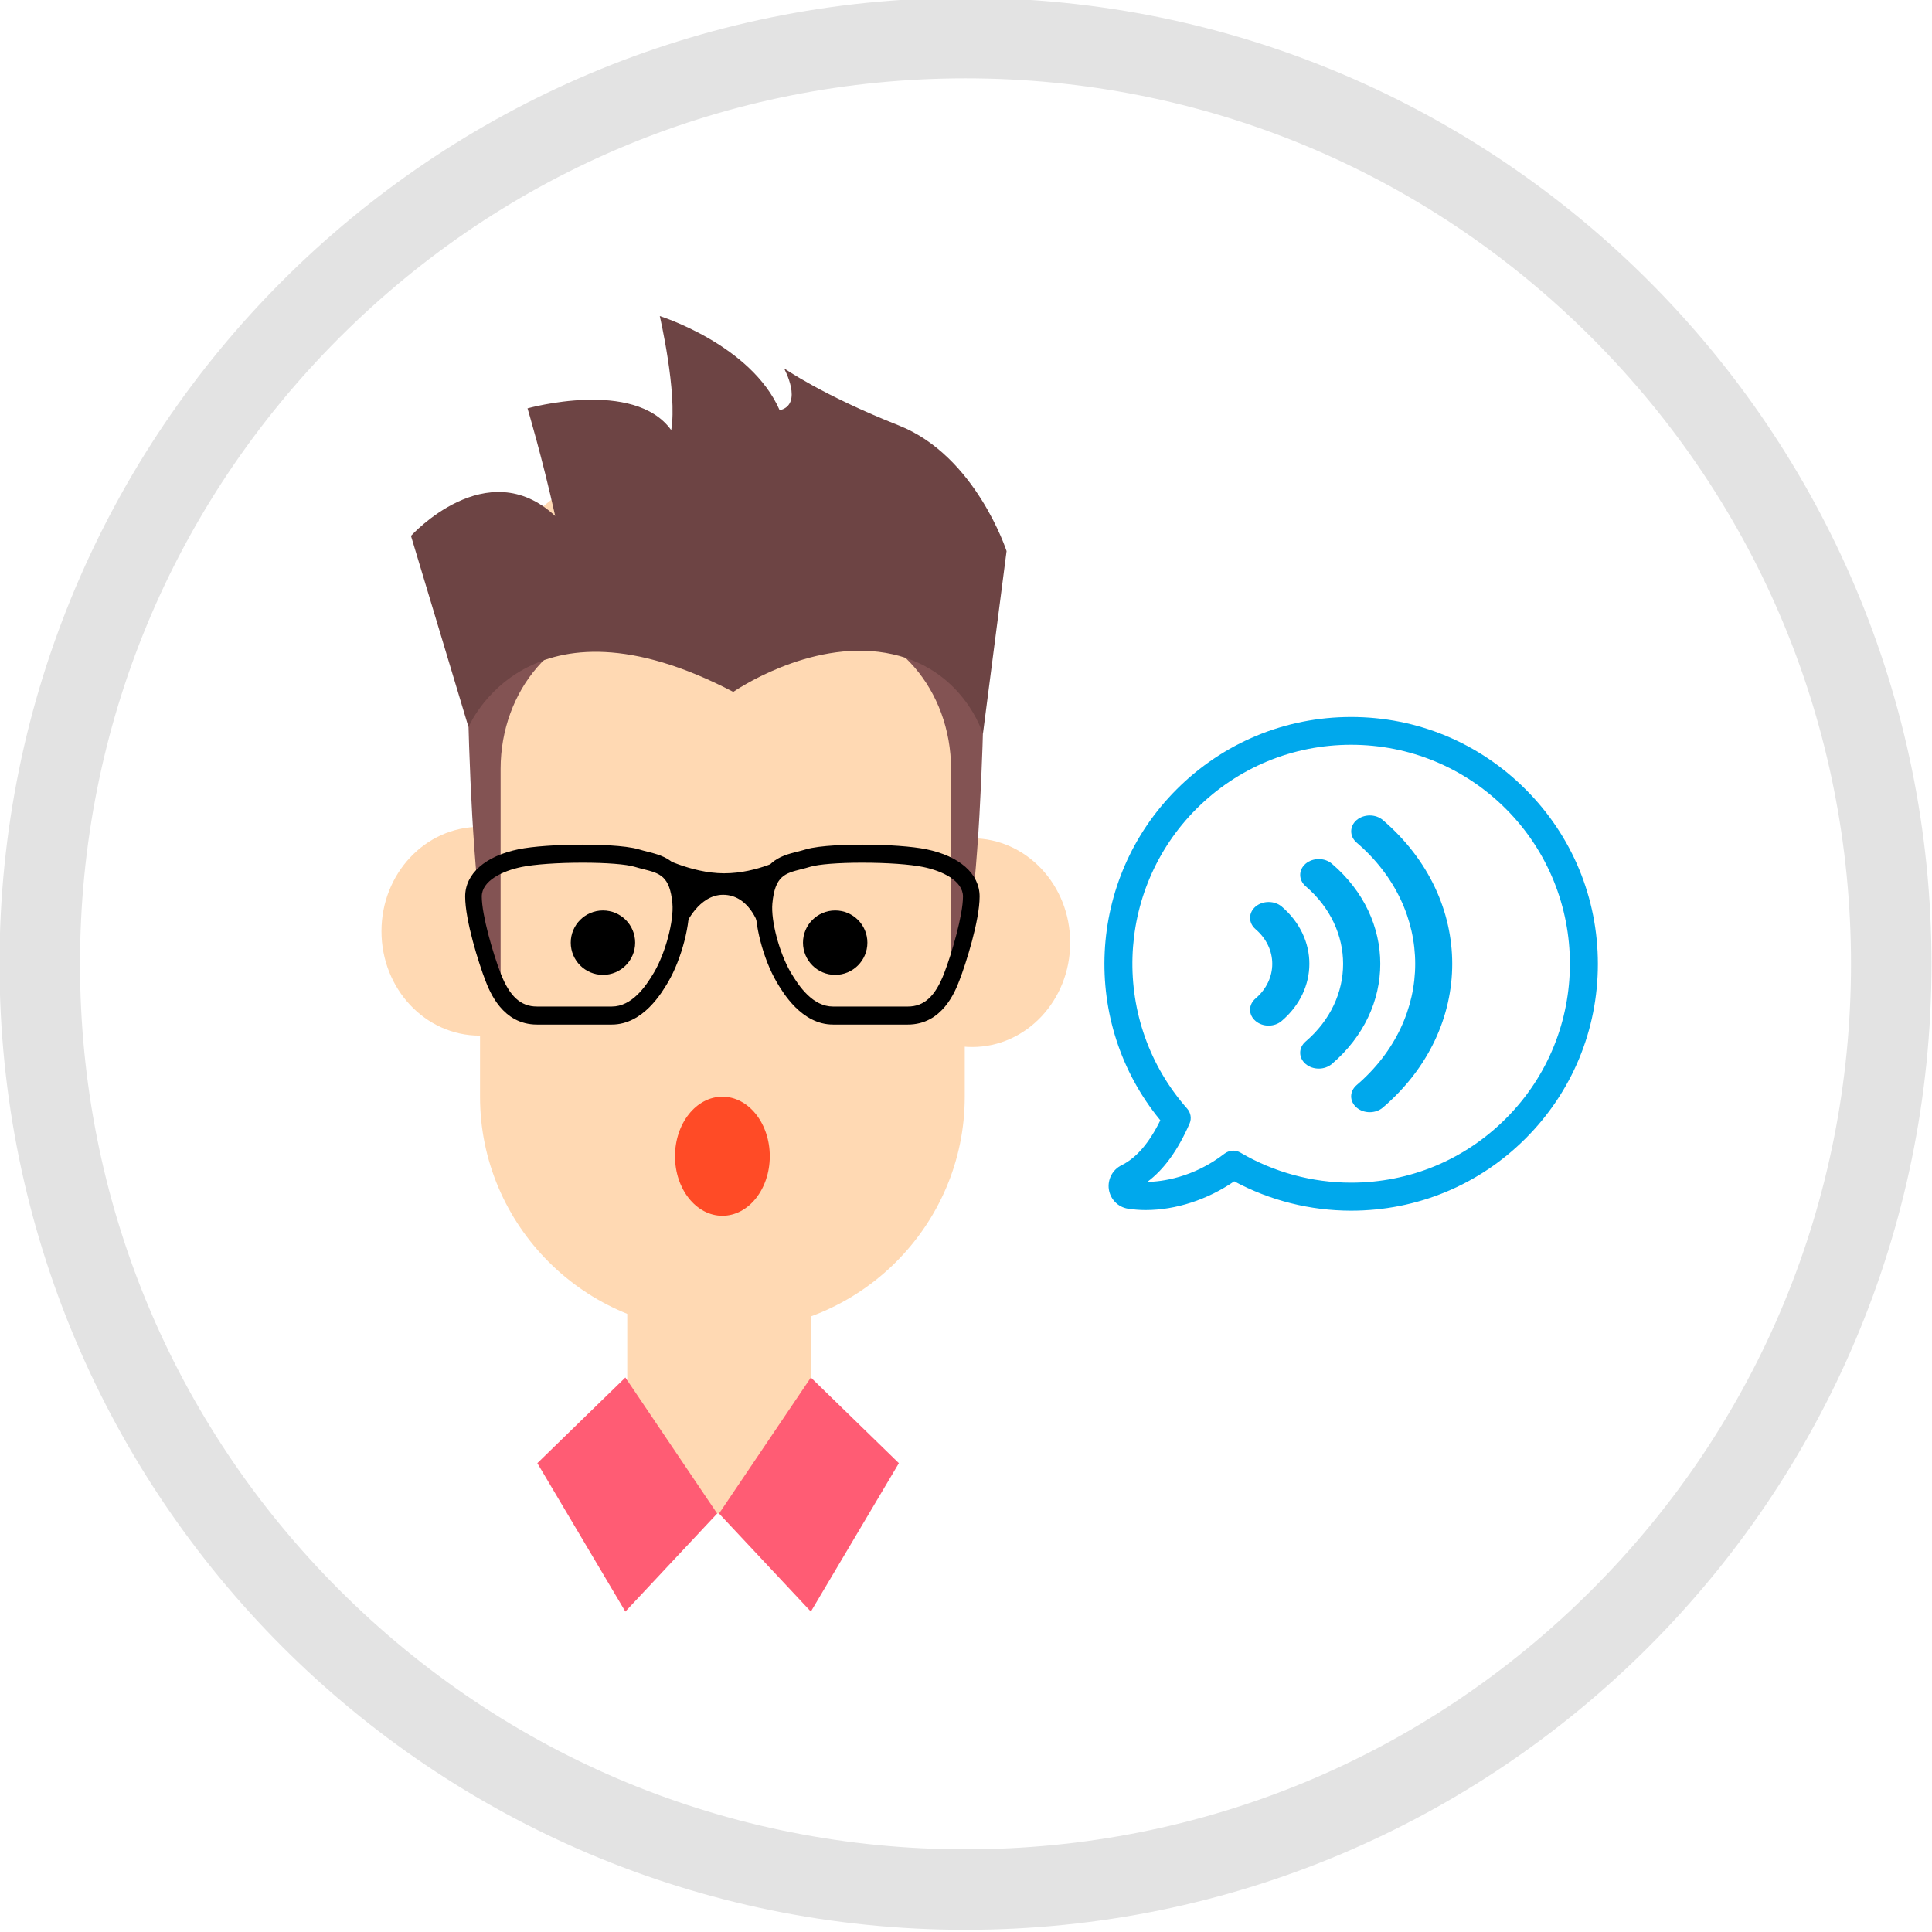 <?xml version="1.0" encoding="utf-8"?>
<!-- Generator: Adobe Illustrator 16.0.0, SVG Export Plug-In . SVG Version: 6.00 Build 0)  -->
<!DOCTYPE svg PUBLIC "-//W3C//DTD SVG 1.1//EN" "http://www.w3.org/Graphics/SVG/1.1/DTD/svg11.dtd">
<svg version="1.1" id="Layer_1" xmlns="http://www.w3.org/2000/svg" xmlns:xlink="http://www.w3.org/1999/xlink" x="0px" y="0px"
	 width="240px" height="240px" viewBox="0 0 240 240" enable-background="new 0 0 240 240" xml:space="preserve">
<g>
	<path fill="#E3E3E3" d="M119.939,9.73c29.382,0,57.006,11.442,77.782,32.219c20.776,20.777,32.218,48.4,32.218,77.782
		c0,29.381-11.442,57.004-32.218,77.781c-20.776,20.776-48.4,32.218-77.782,32.218c-29.382,0-57.005-11.442-77.781-32.218
		c-20.777-20.776-32.219-48.399-32.219-77.781c0-29.382,11.442-57.005,32.219-77.782C62.935,21.173,90.558,9.73,119.939,9.73
		 M119.939-0.27c-66.273,0-120,53.728-120,120.001c0,66.272,53.727,119.999,120,119.999c66.275,0,120-53.727,120-119.999
		C239.939,53.458,186.215-0.27,119.939-0.27L119.939-0.27z"/>
</g>
<g>
	<g>
		<g>
			<ellipse fill="#FFD9B3" cx="59.568" cy="115.681" rx="12.18" ry="12.965"/>
		</g>
		<g>
			<path fill="#FFD9B3" d="M89.324,188.015L89.324,188.015c-6.299,0-11.404-5.105-11.404-11.404v-16.098h22.811v16.098
				C100.73,182.909,95.623,188.015,89.324,188.015z"/>
		</g>
		<g>
			<path fill="#FFD9B3" d="M132.941,117.101c0,7.158-5.453,12.963-12.18,12.963c-6.729,0-12.182-5.805-12.182-12.963
				c0-7.162,5.453-12.965,12.182-12.965C127.488,104.136,132.941,109.938,132.941,117.101z"/>
		</g>
		<g>
			<path fill="#FFD9B3" d="M90.814,165.284h-2.152c-15.967,0-29.031-13.064-29.031-29.031V80.72
				c0-15.967,13.064-24.773,29.031-24.773h2.152c15.967,0,29.031,8.807,29.031,24.773v55.533
				C119.846,152.22,106.781,165.284,90.814,165.284z"/>
		</g>
		<g>
			<path fill="#835353" d="M57.973,74.712c0-15.672,8.516-9.031,22.039-9.031l20.592-10.953c13.523,0,21.752,4.313,21.752,19.984
				c0,0,0.15,43.27-4.213,48.414v-27.6c0-9.822-6.932-17.854-15.41-17.854H77.596c-8.479,0-15.41,8.031-15.41,17.854v27.6
				C57.822,117.981,57.973,74.712,57.973,74.712z"/>
		</g>
		<g>
			<path fill="#6D4444" d="M91.092,85.948c0,0,9.334-6.498,18.939-4.844s12.07,10.076,12.07,10.076l2.939-22.721
				c0,0-3.828-11.82-13.379-15.604c-9.549-3.781-14.271-7.109-14.271-7.109s2.477,4.51-0.537,5.219
				c-3.545-8.154-14.893-11.701-14.893-11.701s2.205,9.551,1.42,14.166c-4.611-6.422-17.85-2.701-17.85-2.701s1.799,6,3.439,13.369
				c-8.51-7.932-17.916,2.469-17.916,2.469l7.146,23.762C58.201,90.329,65.531,72.597,91.092,85.948z"/>
		</g>
		<g>
			<polygon fill="#FF5C74" points="100.73,171.12 89.324,188.015 100.73,200.196 111.662,181.759 			"/>
		</g>
		<g>
			<polygon fill="#FF5C74" points="77.684,171.12 89.09,188.015 77.684,200.196 66.75,181.759 			"/>
		</g>
		<g>
			<g>
				<path d="M75.998,127.274h-9.301c-4.277,0-5.873-4.111-6.398-5.463c-0.82-2.117-2.514-7.455-2.514-10.441
					c0-2.822,2.479-5.018,6.631-5.871c1.715-0.352,4.766-0.574,7.957-0.574c1.527,0,5.262,0.061,7.02,0.596
					c0.33,0.1,0.674,0.189,1.006,0.271c2.215,0.563,4.721,1.197,5.184,6.221c0.248,2.65-0.912,7.121-2.578,9.965
					C82.234,123.288,79.896,127.274,75.998,127.274z M72.373,107.167c-3.072,0-5.975,0.203-7.572,0.533
					c-2.395,0.49-4.953,1.715-4.953,3.67c0,2.285,1.371,7.025,2.357,9.572c1.098,2.83,2.482,4.092,4.492,4.092h9.301
					c2.477,0,4.189-2.432,5.26-4.26c1.408-2.398,2.469-6.389,2.27-8.537c-0.318-3.43-1.553-3.744-3.6-4.264
					c-0.354-0.088-0.721-0.182-1.096-0.297C77.801,107.362,75.326,107.167,72.373,107.167z"/>
			</g>
			<g>
				<path d="M112.779,127.274h-9.301c-3.898,0-6.236-3.986-7.006-5.297c-1.668-2.844-2.826-7.314-2.582-9.965
					c0.465-5.023,2.973-5.658,5.186-6.221c0.332-0.082,0.676-0.172,1.006-0.271c1.758-0.535,5.494-0.596,7.018-0.596
					c3.195,0,6.246,0.223,7.961,0.574c4.152,0.854,6.631,3.049,6.631,5.871c0,2.988-1.695,8.324-2.518,10.441
					C118.652,123.163,117.055,127.274,112.779,127.274z M107.1,107.167c-2.949,0-5.426,0.195-6.457,0.51
					c-0.375,0.115-0.74,0.209-1.096,0.297c-2.047,0.52-3.283,0.834-3.6,4.264c-0.197,2.148,0.863,6.137,2.268,8.537
					c1.074,1.828,2.785,4.26,5.264,4.26h9.301c2.01,0,3.393-1.262,4.49-4.092c0.988-2.545,2.355-7.287,2.355-9.572
					c0-1.955-2.557-3.18-4.949-3.67C113.076,107.37,110.176,107.167,107.1,107.167z"/>
			</g>
			<g>
				<path d="M81.617,106.216c0,0,4.121,2.27,8.338,2.27c4.219,0,7.748-2.039,7.748-2.039s-3.107,2.021-3.301,4.012
					c-0.195,1.99-0.201,4.398-0.201,4.398s-1.143-3.703-4.375-3.703c-3.035,0-4.635,3.703-4.635,3.703
					S85.912,107.997,81.617,106.216z"/>
			</g>
		</g>
		<g>
			<circle cx="74.9" cy="117.101" r="4"/>
			<circle cx="103.75" cy="117.101" r="4"/>
		</g>
		<ellipse fill="#FF4B26" cx="89.738" cy="143.632" rx="5.887" ry="7.396"/>
	</g>
	<g>
		<g>
			<g>
				<g>
					<path fill="#00A8EC" d="M189.514,98.057c-5.787-5.793-13.48-8.99-21.672-8.99s-15.885,3.197-21.676,8.99
						c-11.172,11.171-11.979,29.019-2.027,41.11c-1.375,2.815-2.992,4.693-4.828,5.587c-1.117,0.555-1.746,1.764-1.566,2.994
						c0.193,1.247,1.145,2.21,2.389,2.401c0.68,0.104,1.412,0.168,2.168,0.168l0,0c3.764,0,7.719-1.295,11.018-3.57
						c4.443,2.389,9.438,3.647,14.523,3.647c8.191,0,15.885-3.185,21.672-8.973c5.793-5.793,8.979-13.502,8.979-21.681
						C198.492,111.563,195.307,103.844,189.514,98.057z M187.064,138.949c-5.135,5.141-11.967,7.966-19.223,7.966
						c-4.854,0-9.617-1.302-13.764-3.74c-0.27-0.152-0.58-0.24-0.873-0.24c-0.375,0-0.758,0.132-1.068,0.359
						c-3.928,3.039-7.883,3.496-9.617,3.528c2.068-1.535,3.803-3.931,5.254-7.252c0.27-0.621,0.152-1.34-0.297-1.852
						c-9.5-10.736-9-27.092,1.145-37.239c5.135-5.129,11.965-7.96,19.221-7.96s14.088,2.831,19.223,7.96
						C197.67,111.101,197.67,128.359,187.064,138.949z"/>
				</g>
			</g>
		</g>
		<g>
			<g>
				<g>
					<path fill="#00A8EC" d="M165.451,107.295c-0.895-0.769-2.355-0.769-3.264,0c-0.895,0.765-0.895,2.015,0,2.793
						c6.213,5.319,6.213,13.976,0,19.295c-0.447,0.382-0.674,0.886-0.674,1.393c0,0.504,0.227,1.011,0.674,1.39
						c0.902,0.773,2.361,0.773,3.264,0C173.469,125.313,173.469,114.146,165.451,107.295z"/>
					<path fill="#00A8EC" d="M159.227,112.625c-0.898-0.765-2.357-0.765-3.264,0c-0.898,0.769-0.898,2.019,0,2.796
						c2.777,2.374,2.777,6.247,0,8.619c-0.447,0.383-0.676,0.889-0.676,1.392c0,0.508,0.229,1.011,0.676,1.394
						c0.898,0.773,2.357,0.773,3.252,0C163.799,122.918,163.799,116.543,159.227,112.625z"/>
					<path fill="#00A8EC" d="M171.785,137.585c11.488-9.847,11.488-25.863,0-35.71c-0.893-0.768-2.354-0.768-3.262,0
						c-0.895,0.77-0.895,2.02,0,2.794c9.705,8.304,9.705,21.819,0,30.129c-0.447,0.386-0.678,0.891-0.678,1.395
						c0,0.502,0.23,1.009,0.678,1.393C169.422,138.353,170.881,138.353,171.785,137.585z"/>
				</g>
			</g>
		</g>
	</g>
</g>
</svg>
